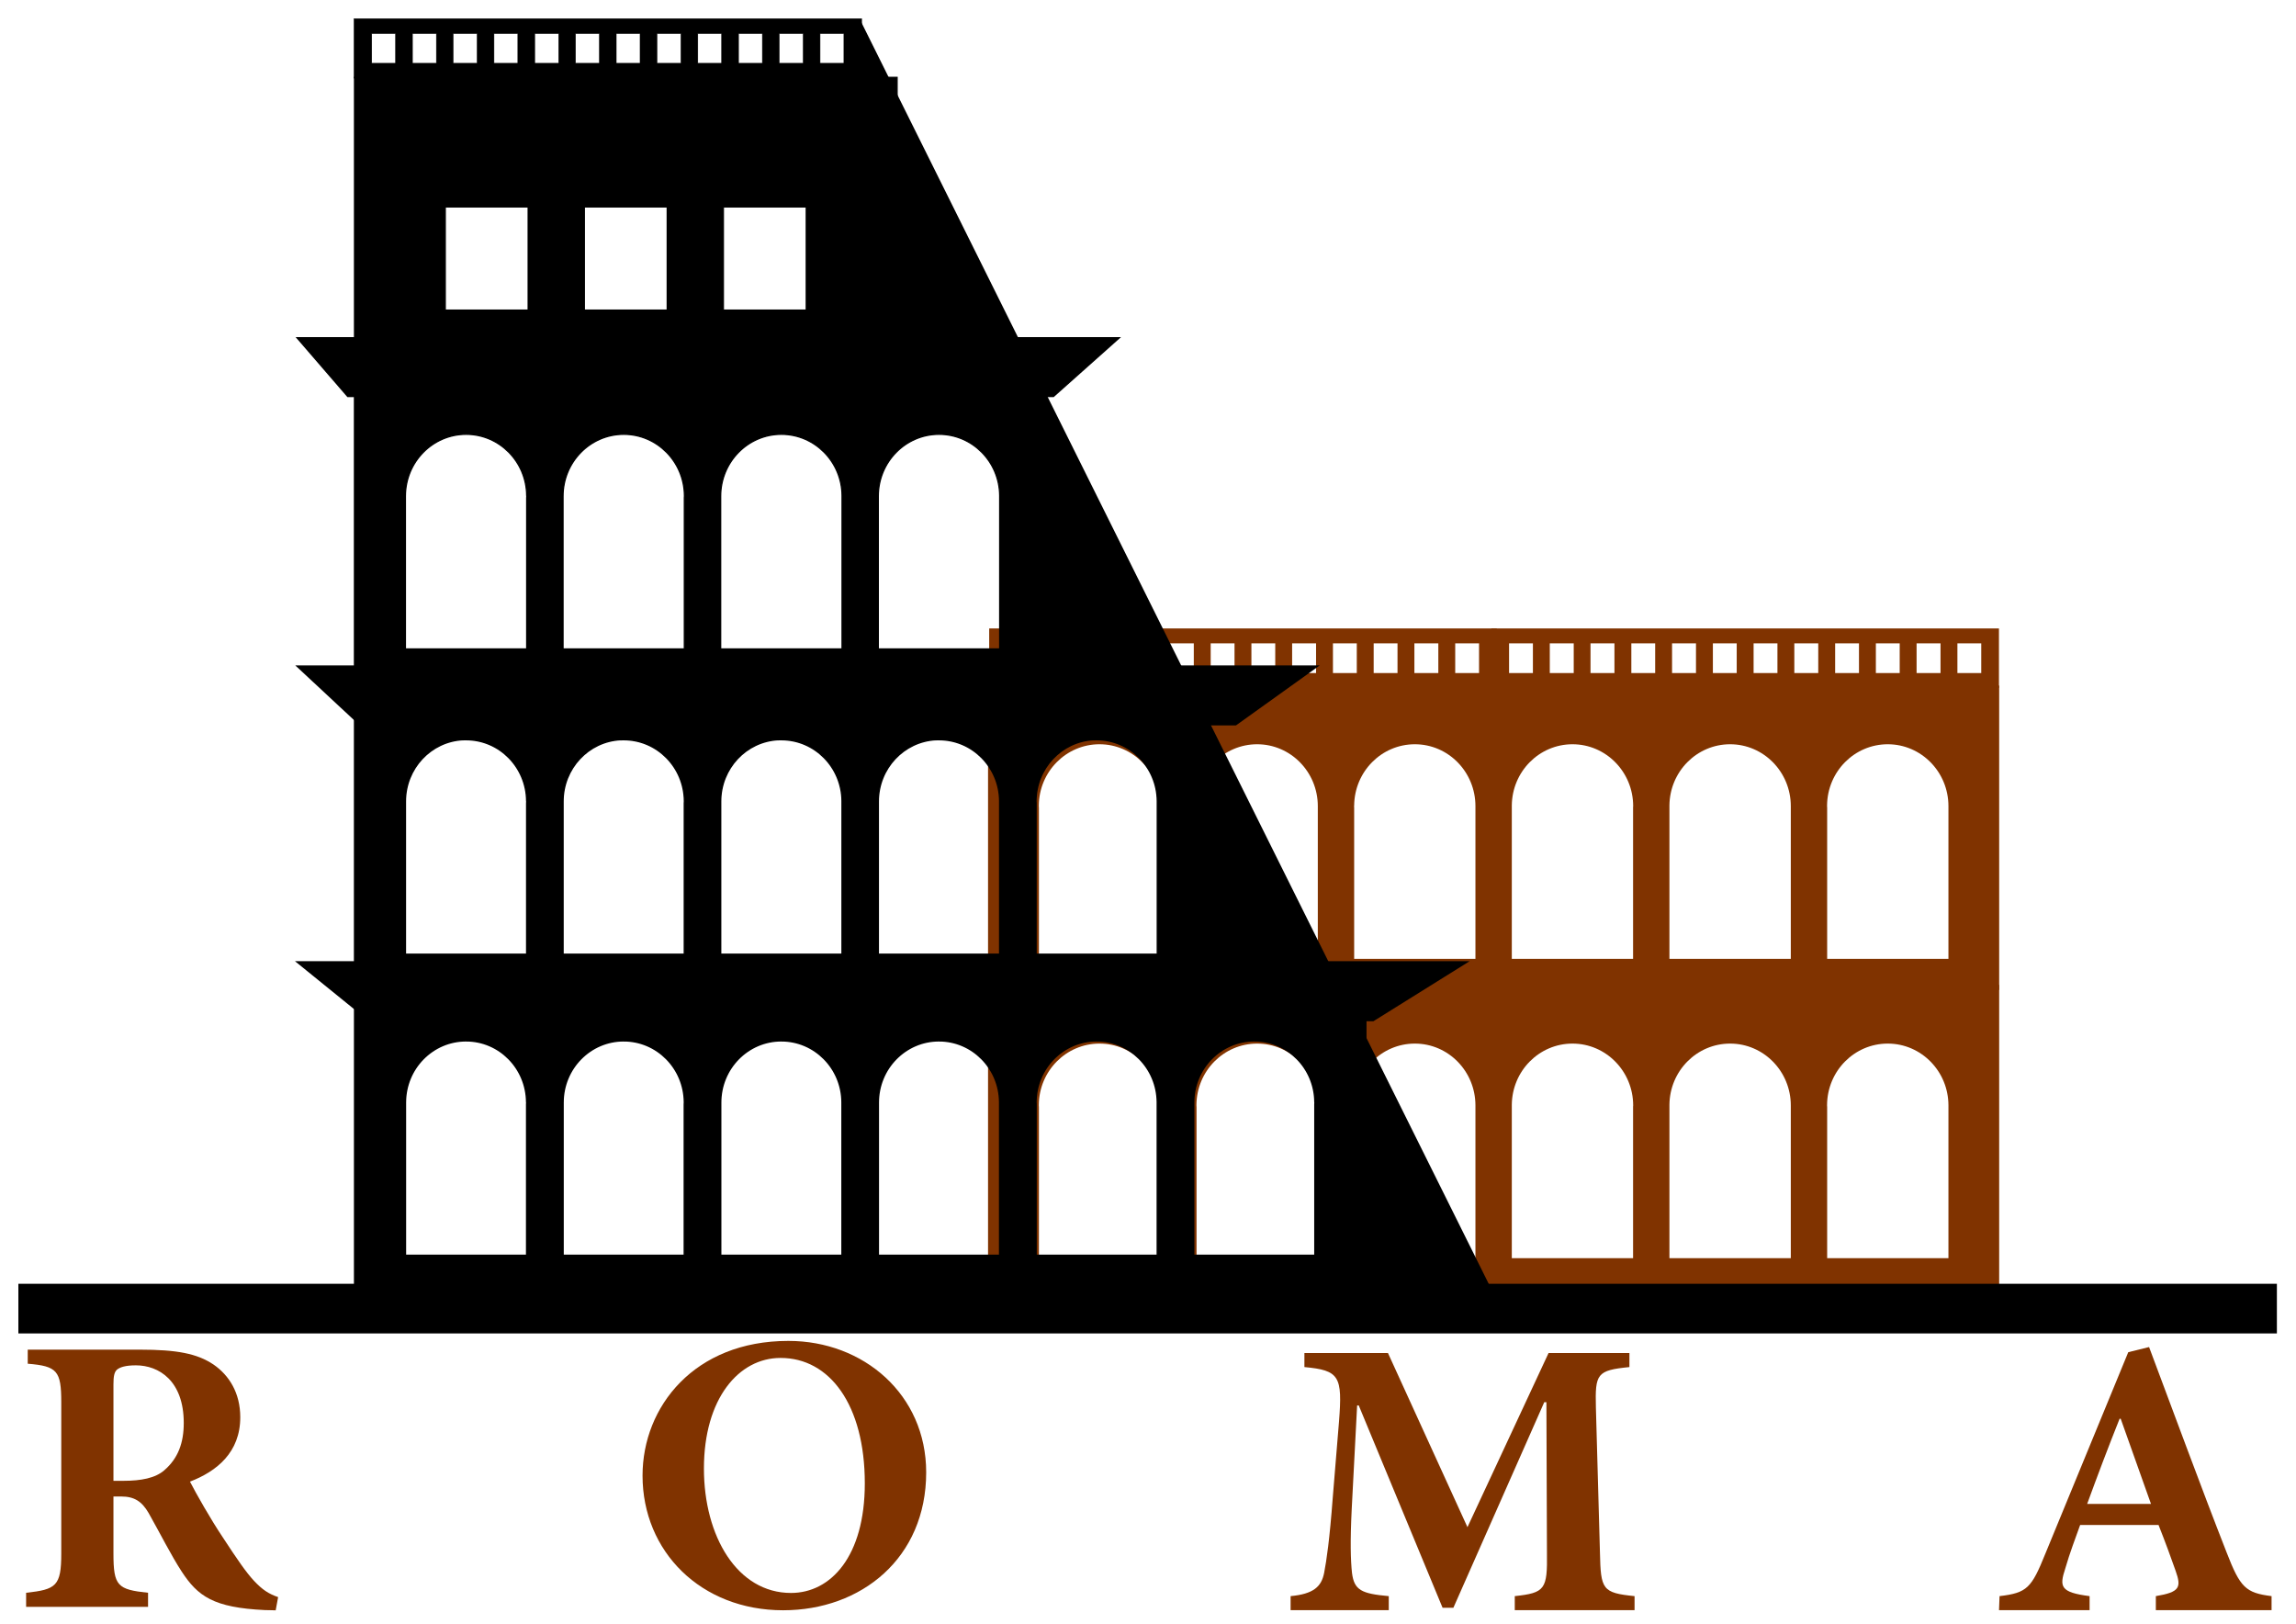 <?xml version="1.0" encoding="UTF-8"?>
<svg version="1.1" viewBox="0 0 1052.4 744.09" xmlns="http://www.w3.org/2000/svg">
<g transform="translate(0 -308.27)">
<g transform="matrix(1.516 0 0 1.516 -37.992 -545.82)">
<g transform="matrix(.961 0 0 .961 33.335 98.616)">
<g fill="#803300">
<g transform="translate(199.83 191.82)">
<path d="m102.78 489.5v18.719h159.69v-18.719h-159.69zm5.562 4.688h7.5v9.344h-7.5v-9.344zm12.812 0h7.531v9.344h-7.531v-9.344zm12.812 0h7.531v9.344h-7.531v-9.344zm12.844 0h7.5v9.344h-7.5v-9.344zm12.812 0h7.531v9.344h-7.531v-9.344zm12.844 0h7.5v9.344h-7.5v-9.344zm12.812 0h7.5v9.344h-7.5v-9.344zm12.812 0h7.531v9.344h-7.531v-9.344zm12.844 0h7.5v9.344h-7.5v-9.344zm12.812 0h7.5v9.344h-7.5v-9.344zm12.812 0h7.531v9.344h-7.531v-9.344zm12.844 0h7.5v9.344h-7.5v-9.344z" fill="#803300"/>
</g>
<g>
<path d="m302.25 793.44v95.75h318.12v-95.75h-318.12zm35.062 18.469c10.545 0 19.094 8.722 19.094 19.469 0 0.112 2e-3 0.201 0 0.312v47.719h-38.156v-47.531c-4e-3 -0.166-0.031-0.333-0.031-0.5v-0.188c0.091-10.68 8.613-19.281 19.094-19.281zm49.594 0c10.545 0 19.094 8.722 19.094 19.469 0 0.112 2e-3 0.201 0 0.312v47.719h-38.156v-47.531c-4e-3 -0.166-0.031-0.333-0.031-0.5v-0.188c0.091-10.68 8.613-19.281 19.094-19.281zm49.625 0c10.545 0 19.062 8.722 19.062 19.469 0 0.112 2e-3 0.201 0 0.312v47.719h-38.156v-47.531c-4e-3 -0.166-0.031-0.333-0.031-0.5l0.031-0.188c0.091-10.68 8.613-19.281 19.094-19.281zm49.594 0c10.545 0 19.094 8.722 19.094 19.469 0 0.112-0.029 0.201-0.031 0.312v47.719h-38.156v-47.531c-4e-3 -0.166 0-0.333 0-0.5v-0.188c0.091-10.68 8.613-19.281 19.094-19.281zm49.594 0c10.545 0 19.094 8.722 19.094 19.469 0 0.112 2e-3 0.201 0 0.312v47.719h-38.188v-47.531c-4e-3 -0.166 0-0.333 0-0.5v-0.188c0.091-10.68 8.613-19.281 19.094-19.281zm49.594 0c10.545 0 19.094 8.722 19.094 19.469 0 0.112 2e-3 0.201 0 0.312v47.719h-38.156v-47.531c-4e-3 -0.166-0.031-0.333-0.031-0.5v-0.188c0.091-10.68 8.613-19.281 19.094-19.281z"/>
<path d="m302.25 699.28v95.75h318.12v-95.75h-318.12zm35.062 18.469c10.545 0 19.094 8.722 19.094 19.469 0 0.112 2e-3 0.201 0 0.312v47.719h-38.156v-47.531c-4e-3 -0.166-0.031-0.333-0.031-0.5v-0.188c0.091-10.68 8.613-19.281 19.094-19.281zm49.594 0c10.545 0 19.094 8.722 19.094 19.469 0 0.112 2e-3 0.201 0 0.312v47.719h-38.156v-47.531c-4e-3 -0.166-0.031-0.333-0.031-0.5v-0.188c0.091-10.68 8.613-19.281 19.094-19.281zm49.625 0c10.545 0 19.062 8.722 19.062 19.469 0 0.112 2e-3 0.201 0 0.312v47.719h-38.156v-47.531c-4e-3 -0.166-0.031-0.333-0.031-0.5l0.031-0.188c0.091-10.68 8.613-19.281 19.094-19.281zm49.594 0c10.545 0 19.094 8.722 19.094 19.469 0 0.112-0.029 0.201-0.031 0.312v47.719h-38.156v-47.531c-4e-3 -0.166 0-0.333 0-0.5v-0.188c0.091-10.68 8.613-19.281 19.094-19.281zm49.594 0c10.545 0 19.094 8.722 19.094 19.469 0 0.112 2e-3 0.201 0 0.312v47.719h-38.188v-47.531c-4e-3 -0.166 0-0.333 0-0.5v-0.188c0.091-10.68 8.613-19.281 19.094-19.281zm49.594 0c10.545 0 19.094 8.722 19.094 19.469 0 0.112 2e-3 0.201 0 0.312v47.719h-38.156v-47.531c-4e-3 -0.166-0.031-0.333-0.031-0.5v-0.188c0.091-10.68 8.613-19.281 19.094-19.281z"/>
</g>
<g transform="translate(357.83 191.82)">
<path d="m102.78 489.5v18.719h159.69v-18.719h-159.69zm5.562 4.688h7.5v9.344h-7.5v-9.344zm12.812 0h7.531v9.344h-7.531v-9.344zm12.812 0h7.531v9.344h-7.531v-9.344zm12.844 0h7.5v9.344h-7.5v-9.344zm12.812 0h7.531v9.344h-7.531v-9.344zm12.844 0h7.5v9.344h-7.5v-9.344zm12.812 0h7.5v9.344h-7.5v-9.344zm12.812 0h7.531v9.344h-7.531v-9.344zm12.844 0h7.5v9.344h-7.5v-9.344zm12.812 0h7.5v9.344h-7.5v-9.344zm12.812 0h7.531v9.344h-7.531v-9.344zm12.844 0h7.5v9.344h-7.5v-9.344z" fill="#803300"/>
</g>
</g>
<path d="m102.97 792.56v95.719h318.12v-95.719h-318.12zm35.062 18.469c10.481 0 18.972 8.601 19.062 19.281l0.031 0.156c0 0.167-0.027 0.334-0.031 0.5v47.562h-38.156v-47.719c-2e-3 -0.111 0-0.232 0-0.344 0-10.747 8.549-19.438 19.094-19.438zm49.594 0c10.481 0 19.003 8.601 19.094 19.281v0.156c0 0.167-0.027 0.334-0.031 0.5v47.562h-38.156v-47.719c-2e-3 -0.111 0-0.232 0-0.344 0-10.747 8.549-19.438 19.094-19.438zm49.594 0c10.481 0 19.003 8.601 19.094 19.281v0.156c0 0.167 4e-3 0.334 0 0.5v47.562h-38.188v-47.719c-2e-3 -0.111 0-0.232 0-0.344 0-10.747 8.549-19.438 19.094-19.438zm49.594 0c10.481 0 19.003 8.601 19.094 19.281v0.156c0 0.167 4e-3 0.334 0 0.5v47.562h-38.188v-47.719c-2e-3 -0.112 0-0.232 0-0.344 0-10.747 8.549-19.438 19.094-19.438zm49.594 0c10.481 0 19.003 8.601 19.094 19.281v0.156c0 0.167 4e-3 0.334 0 0.5v47.562h-38.156v-47.719c-2e-3 -0.112-0.031-0.232-0.031-0.344 0-10.747 8.549-19.438 19.094-19.438zm49.625 0c10.481 0 18.972 8.601 19.062 19.281l0.031 0.156c0 0.167-0.027 0.334-0.031 0.5v47.562h-38.156v-47.719c-2e-3 -0.112 0-0.232 0-0.344 0-10.747 8.549-19.438 19.094-19.438z" stroke="#000" stroke-width=".461"/>
<path d="m102.94 697.81v95.781h269v-95.781h-269zm34.094 18.5c0.325-0.017 0.67 0 1 0 10.481 0 18.972 8.601 19.062 19.281l0.031 0.156c0 0.167-0.027 0.334-0.031 0.5v47.562h-38.156v-47.719c-2e-3 -0.111 0-0.232 0-0.344 0-10.411 8.005-18.917 18.094-19.438zm49.594 0c0.325-0.017 0.67 0 1 0 10.481 0 19.003 8.601 19.094 19.281v0.156c0 0.167-0.027 0.334-0.031 0.5v47.562h-38.156v-47.719c-2e-3 -0.111 0-0.232 0-0.344 0-10.411 8.005-18.917 18.094-19.438zm49.594 0c0.325-0.017 0.67 0 1 0 10.481 0 19.003 8.601 19.094 19.281v0.156c0 0.167 4e-3 0.334 0 0.5v47.562h-38.188v-47.719c-2e-3 -0.111 0-0.232 0-0.344 0-10.411 8.005-18.917 18.094-19.438zm49.625 0c0.325-0.017 0.639 0 0.969 0 10.481 0 19.003 8.601 19.094 19.281v0.156c0 0.167 4e-3 0.334 0 0.5v47.562h-38.188v-47.719c-2e-3 -0.111 0-0.232 0-0.344 0-10.411 8.037-18.917 18.125-19.438zm49.594 0c0.325-0.017 0.639 0 0.969 0 10.481 0 19.003 8.601 19.094 19.281v0.156c0 0.167 4e-3 0.334 0 0.5v47.562h-38.156v-47.719c-2e-3 -0.111-0.031-0.232-0.031-0.344 0-10.411 8.037-18.917 18.125-19.438z" stroke="#000" stroke-width=".424"/>
<path d="m102.91 601.75v95.812h217v-95.812h-217zm35.125 18.5c10.481 0 18.972 8.601 19.062 19.281l0.031 0.188c0 0.167-0.027 0.334-0.031 0.5v47.531h-38.156v-47.719c-2e-3 -0.112 0-0.201 0-0.312 0-10.747 8.549-19.469 19.094-19.469zm49.594 0c10.481 0 19.003 8.601 19.094 19.281v0.188c0 0.167-0.027 0.334-0.031 0.5v47.531h-38.156v-47.719c-2e-3 -0.112 0-0.201 0-0.312 0-10.747 8.549-19.469 19.094-19.469zm49.594 0c10.481 0 19.003 8.601 19.094 19.281v0.188c0 0.167 4e-3 0.334 0 0.5v47.531h-38.188v-47.719c-2e-3 -0.112 0-0.201 0-0.312 0-10.747 8.549-19.469 19.094-19.469zm49.594 0c10.481 0 19.003 8.601 19.094 19.281v0.188c0 0.167 4e-3 0.334 0 0.5v47.531h-38.188v-47.719c-2e-3 -0.111 0-0.201 0-0.312 0-10.747 8.549-19.469 19.094-19.469z" stroke="#000" stroke-width=".381"/>
<path d="m102.91 507.94v95.844h170.75v-95.844h-170.75zm28.594 40.812h26.031v32.406h-26.031v-32.406zm43.75 0h26.031v32.406h-26.031v-32.406zm43.75 0h26.031v32.406h-26.031v-32.406z" stroke="#000" stroke-width=".338"/>
<path d="m102.78 489.5v18.719h159.69v-18.719h-159.69zm5.562 4.688h7.5v9.344h-7.5v-9.344zm12.812 0h7.531v9.344h-7.531v-9.344zm12.812 0h7.531v9.344h-7.531v-9.344zm12.844 0h7.5v9.344h-7.5v-9.344zm12.812 0h7.531v9.344h-7.531v-9.344zm12.844 0h7.5v9.344h-7.5v-9.344zm12.812 0h7.5v9.344h-7.5v-9.344zm12.812 0h7.531v9.344h-7.531v-9.344zm12.844 0h7.5v9.344h-7.5v-9.344zm12.812 0h7.5v9.344h-7.5v-9.344zm12.812 0h7.531v9.344h-7.531v-9.344zm12.844 0h7.5v9.344h-7.5v-9.344z" stroke="#000" stroke-width=".144"/>
<path d="m343.6 589.86-20.767 18.5h-222.05l-15.975-18.5z" stroke="#000" stroke-width=".383px"/>
<path d="m452.97 786.22-29.541 18.427h-315.86l-22.724-18.427z" stroke="#000" stroke-width=".456px"/>
<path d="m405.95 693.15-25.769 18.457h-275.53l-19.822-18.457z" stroke="#000" stroke-width=".426px"/>
<path d="m261.57 490.13 198.27 398.61-46.542-0.36-2.792-79.649-45.611-5.622-3.723-90.894-48.404-0.937-3.723-98.39-48.404-8.434z" stroke="#000" stroke-width="1.003px"/>
</g>
<rect x="30.616" y="951.47" width="682.86" height="15.009"/>
</g>
<g transform="translate(0,-4)" fill="#803300">
<path d="m127.48 1044.2c-4.338-1.487-7.188-3.346-11.031-7.436-3.594-3.842-7.684-9.791-14.253-19.83-5.577-8.304-12.394-20.326-15.12-25.655 12.27-4.71 23.052-13.385 23.052-29.497 0-11.154-5.081-19.21-12.27-24.168-7.56-5.081-16.979-6.817-33.711-6.817h-51.434v6.445c13.509 1.115 15.368 3.222 15.368 17.723v69.281c0 14.872-2.355 16.483-16.112 17.971v6.445h55.896v-6.445c-14.005-1.488-15.864-3.099-15.864-17.971v-26.151h3.594c5.949 0 9.419 2.23 12.518 7.56 5.453 9.667 10.287 19.334 15.12 26.77 7.436 11.402 14.625 16.608 38.173 17.723 2.107 0 4.09 0.12 4.957 0.12l1.115-6.073zm-75.478-53.293v-44.246c0-3.594 0.372-5.577 1.611-6.693 1.363-1.115 3.842-1.983 8.676-1.983 10.535 0 21.937 7.064 21.937 26.399 0 9.171-2.603 16.236-8.924 21.689-4.09 3.594-10.659 4.834-18.715 4.834h-4.586z"/>
<path d="m361.32 926.79c-43.006 0-66.803 30.117-66.803 61.721 0 34.827 26.771 61.721 64.448 61.721 35.818 0 65.563-23.92 65.563-63.208 0-35.694-28.754-60.234-63.084-60.234h-0.124zm-3.47 7.808c22.309 0 38.545 21.317 38.545 57.507 0 33.463-15.616 50.194-33.835 50.194-24.664 0-39.908-26.026-39.908-57.011 0-32.1 15.988-50.691 35.074-50.691h0.124z"/>
<path d="m749.22 1050.2v-6.445c-14.873-1.488-15.492-3.099-15.864-19.954l-1.859-66.555c-0.372-15.368 0.372-16.98 15.368-18.467v-6.445h-37.057l-37.181 79.816-36.438-79.816h-38.297v6.445c16.112 1.487 17.475 4.214 15.864 24.911l-2.851 34.703c-1.487 19.706-2.851 28.877-3.966 34.702-1.239 6.321-4.834 9.667-15.368 10.659v6.445h44.989v-6.445c-12.518-1.116-15.864-2.727-16.856-10.659-0.62-5.825-0.868-14.253-0.124-29.25l2.479-47.468h0.744l38.421 92.705h4.957l41.643-94.192h0.992l0.248 68.91c0.248 16.855-0.868 18.466-14.749 19.954v6.445h54.904z"/>
<path d="m1041.2 1050.2v-6.445c-11.898-1.488-14.377-3.966-20.574-19.954-12.146-30.984-23.672-62.589-35.57-94.193l-9.543 2.355-38.049 92.457c-6.321 15.617-8.304 17.847-20.945 19.334l-0.248 6.445h41.519v-6.445c-13.509-1.735-13.881-4.338-11.154-12.642 2.107-7.312 4.71-14.005 6.817-19.954h35.942c3.098 7.808 5.949 15.616 7.808 20.946 2.727 7.684 1.983 9.791-9.047 11.65v6.445h53.045zm-55.276-48.708h-29.249c4.71-12.889 9.667-26.027 14.873-39.04h0.496l13.881 39.04z"/>
</g>
</g>
</svg>
